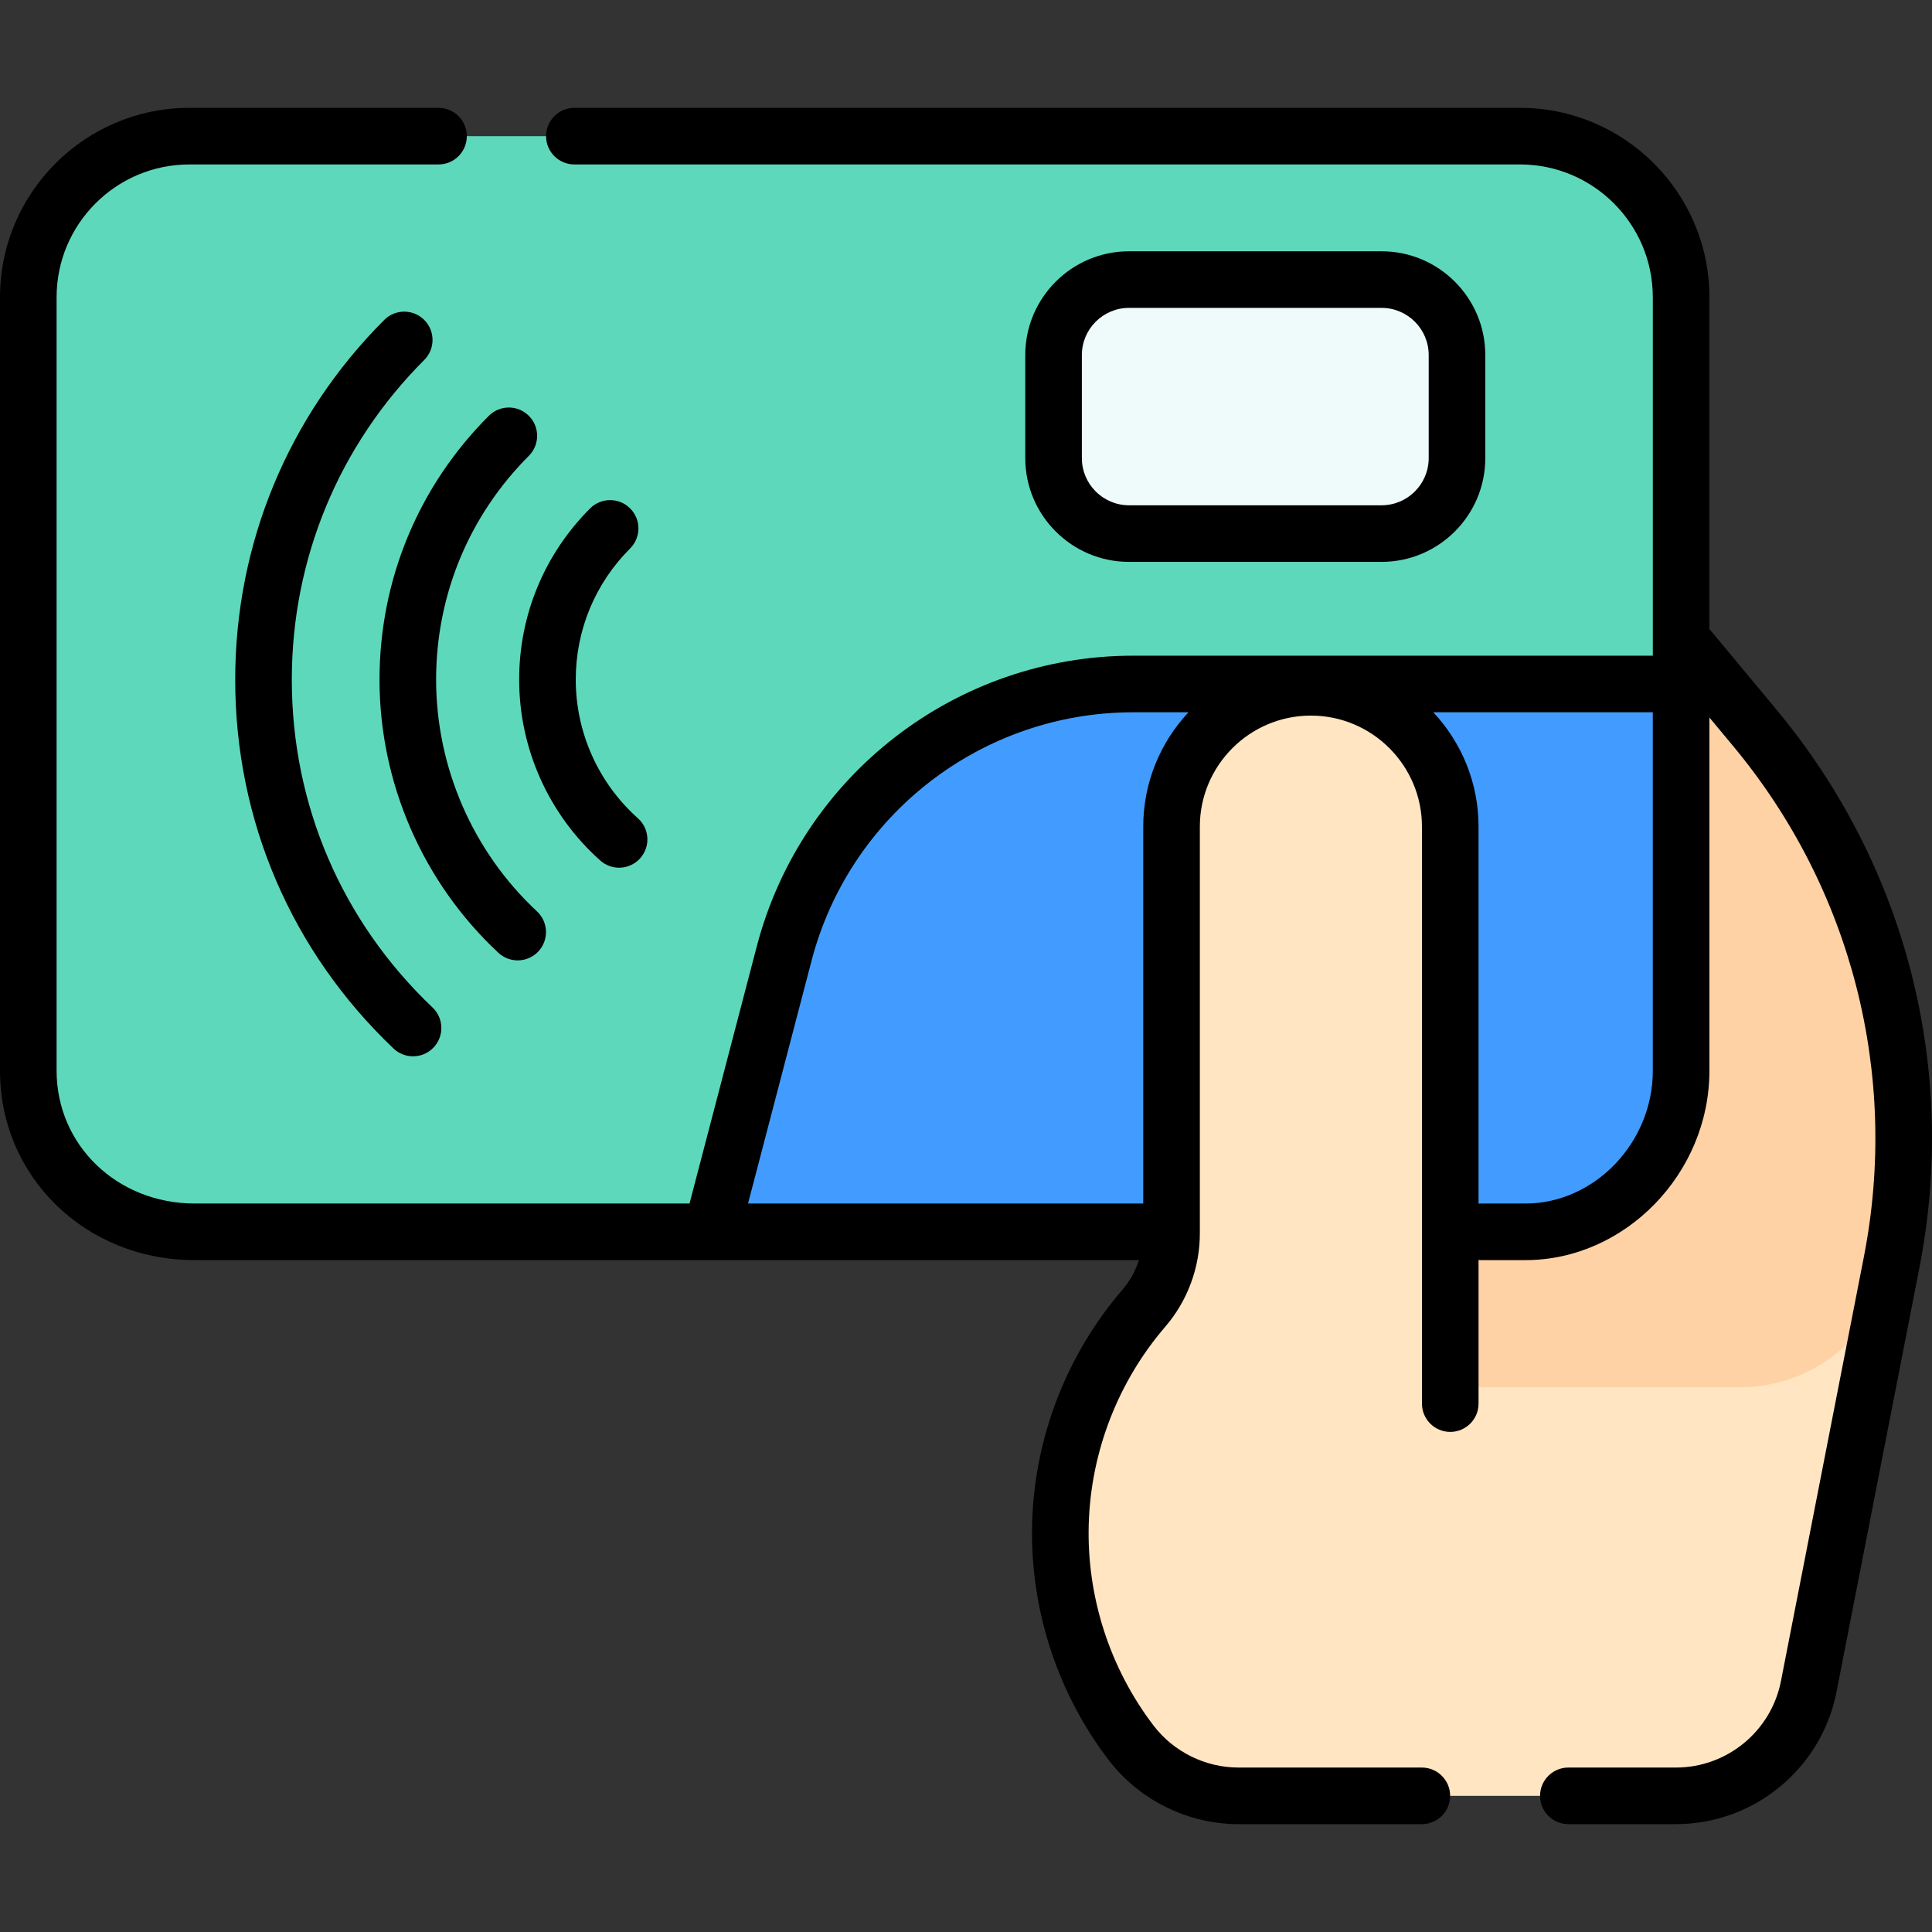 <svg id="Capa_1" enable-background="new 0 0 512.034 512.034" viewBox="0 0 512.034 512.034" xmlns="http://www.w3.org/2000/svg"><rect x="0" y="0" width="512.034" height="512.034" fill="#333333" stroke="none"/><g><g><g><path d="m465.139 192.98-49.479-59.518-56.493 97.541 5.645 244.949h79.368c17.146 0 31.891-12.142 35.181-28.969l21.973-112.401c9.821-50.242-3.469-102.237-36.195-141.602z" fill="#ffe5c2"/></g><g><path d="m501.333 334.581c9.822-50.241-3.469-102.236-36.194-141.602l-49.479-59.518-56.493 97.541 3.149 136.655h98.849c19.577 0 36.412-13.863 40.168-33.076z" fill="#fed2a4"/></g><g><path d="m404.28 326.467h-352.674c-24.996 0-44.106-19.11-44.106-42.683v-205.018c0-23.573 19.11-42.683 42.683-42.683h352.674c23.573 0 42.683 19.11 42.683 42.683v205.018c0 23.573-19.11 42.683-41.26 42.683z" fill="#5ed8bb"/></g><g><path d="m366.144 141.414h-66.92c-11.046 0-20-8.954-20-20v-27.318c0-11.046 8.954-20 20-20h66.92c11.046 0 20 8.954 20 20v27.319c0 11.045-8.954 19.999-20 19.999z" fill="#effafb"/></g><g><path d="m445.54 283.784v-102.509h-145.207c-43.483 0-81.49 29.342-92.496 71.409l-19.304 73.783h215.747c22.15 0 41.26-19.11 41.26-42.683z" fill="#429cff"/></g><g><path d="m347.425 182.153c-20.398 0-36.932 16.535-36.932 36.932v107.798c0 7.289-2.614 14.337-7.366 19.864-28.161 32.749-29.575 80.734-3.394 115.086 6.78 8.896 17.325 14.117 28.51 14.117h56.114v-256.865c0-20.397-16.535-36.932-36.932-36.932z" fill="#ffe5c2"/></g></g><g><path d="m470.906 188.185-17.866-21.49v-87.929c0-27.671-22.512-50.183-50.184-50.183h-250.632c-4.142 0-7.5 3.358-7.5 7.5s3.358 7.5 7.5 7.5h250.633c19.4 0 35.184 15.783 35.184 35.183v95.009h-137.708c-46.869 0-87.889 31.668-99.752 77.011l-17.838 68.181h-131.137c-20.527 0-36.606-15.454-36.606-35.183v-205.018c0-19.4 15.783-35.183 35.183-35.183h66.039c4.142 0 7.5-3.358 7.5-7.5s-3.358-7.5-7.5-7.5h-66.039c-27.671 0-50.183 22.512-50.183 50.183v205.018c0 28.14 22.668 50.183 51.606 50.183h250.243c-.933 2.874-2.41 5.565-4.409 7.89-14.737 17.138-23.219 39.018-23.886 61.611-.666 22.593 6.513 44.935 20.214 62.911 8.147 10.689 21.035 17.071 34.475 17.071h48.587c4.142 0 7.5-3.358 7.5-7.5s-3.358-7.5-7.5-7.5h-48.587c-8.789 0-17.217-4.173-22.545-11.164-11.625-15.252-17.715-34.208-17.15-53.376s7.762-37.733 20.265-52.273c5.92-6.884 9.18-15.675 9.18-24.754v-107.798c0-16.229 13.203-29.432 29.432-29.432s29.432 13.203 29.432 29.432v152.908c0 4.142 3.358 7.5 7.5 7.5s7.5-3.358 7.5-7.5v-38.058c.209.018.419.032.632.032h11.791c26.431 0 48.761-22.981 48.761-50.183v-93.626l6.331 7.616c31.418 37.793 44.03 87.133 34.601 135.368l-21.973 112.401c-2.595 13.274-14.295 22.908-27.82 22.908h-28.52c-4.142 0-7.5 3.358-7.5 7.5s3.358 7.5 7.5 7.5h28.519c20.683 0 38.574-14.732 42.542-35.03l21.973-112.401c10.298-52.677-3.475-106.561-37.788-147.835zm-255.813 66.398c10.137-38.747 45.189-65.808 85.24-65.808h14.646c-7.427 7.945-11.986 18.602-11.986 30.31v99.882h-104.745zm189.187 64.384h-11.791c-.213 0-.423.014-.632.032v-99.914c0-11.708-4.559-22.365-11.986-30.31h58.169v95.009c.001 19.071-15.46 35.183-33.76 35.183z"/><path d="m366.144 148.914c15.164 0 27.5-12.336 27.5-27.5v-27.318c0-15.164-12.336-27.5-27.5-27.5h-66.92c-15.164 0-27.5 12.336-27.5 27.5v27.319c0 15.164 12.336 27.5 27.5 27.5h66.92zm-79.42-27.5v-27.318c0-6.893 5.607-12.5 12.5-12.5h66.92c6.893 0 12.5 5.607 12.5 12.5v27.319c0 6.893-5.607 12.5-12.5 12.5h-66.92c-6.892-.001-12.5-5.608-12.5-12.501z"/><path d="m132.091 252.517c1.445 1.346 3.28 2.012 5.111 2.012 2.008 0 4.012-.802 5.489-2.388 2.823-3.031 2.655-7.777-.375-10.6-16.989-15.826-26.733-38.206-26.733-61.402 0-22.411 8.728-43.481 24.575-59.329 2.929-2.929 2.929-7.677 0-10.606-2.928-2.929-7.677-2.929-10.606 0-18.681 18.68-28.969 43.517-28.969 69.935 0 27.344 11.484 53.724 31.508 72.378z"/><path d="m77.337 180.139c0-32.01 12.465-62.104 35.1-84.739 2.929-2.929 2.929-7.678 0-10.607s-7.678-2.929-10.606 0c-25.468 25.468-39.493 59.329-39.493 95.345 0 37.317 14.903 72.032 41.964 97.751 1.452 1.379 3.31 2.063 5.166 2.063 1.983 0 3.963-.782 5.438-2.333 2.854-3.002 2.733-7.75-.27-10.603-24.053-22.858-37.299-53.712-37.299-86.877z"/><path d="m167.005 134.74c-2.929-2.929-7.678-2.928-10.606 0-12.126 12.126-18.805 28.25-18.805 45.399 0 18.275 7.834 35.742 21.493 47.924 1.43 1.275 3.213 1.903 4.989 1.903 2.063 0 4.118-.847 5.6-2.508 2.757-3.092 2.485-7.833-.606-10.589-10.471-9.338-16.477-22.725-16.477-36.729 0-13.143 5.118-25.499 14.412-34.792 2.929-2.931 2.929-7.679 0-10.608z"/></g></g><g/><g/><g/><g/><g/><g/><g/><g/><g/><g/><g/><g/><g/><g/><g/></svg>